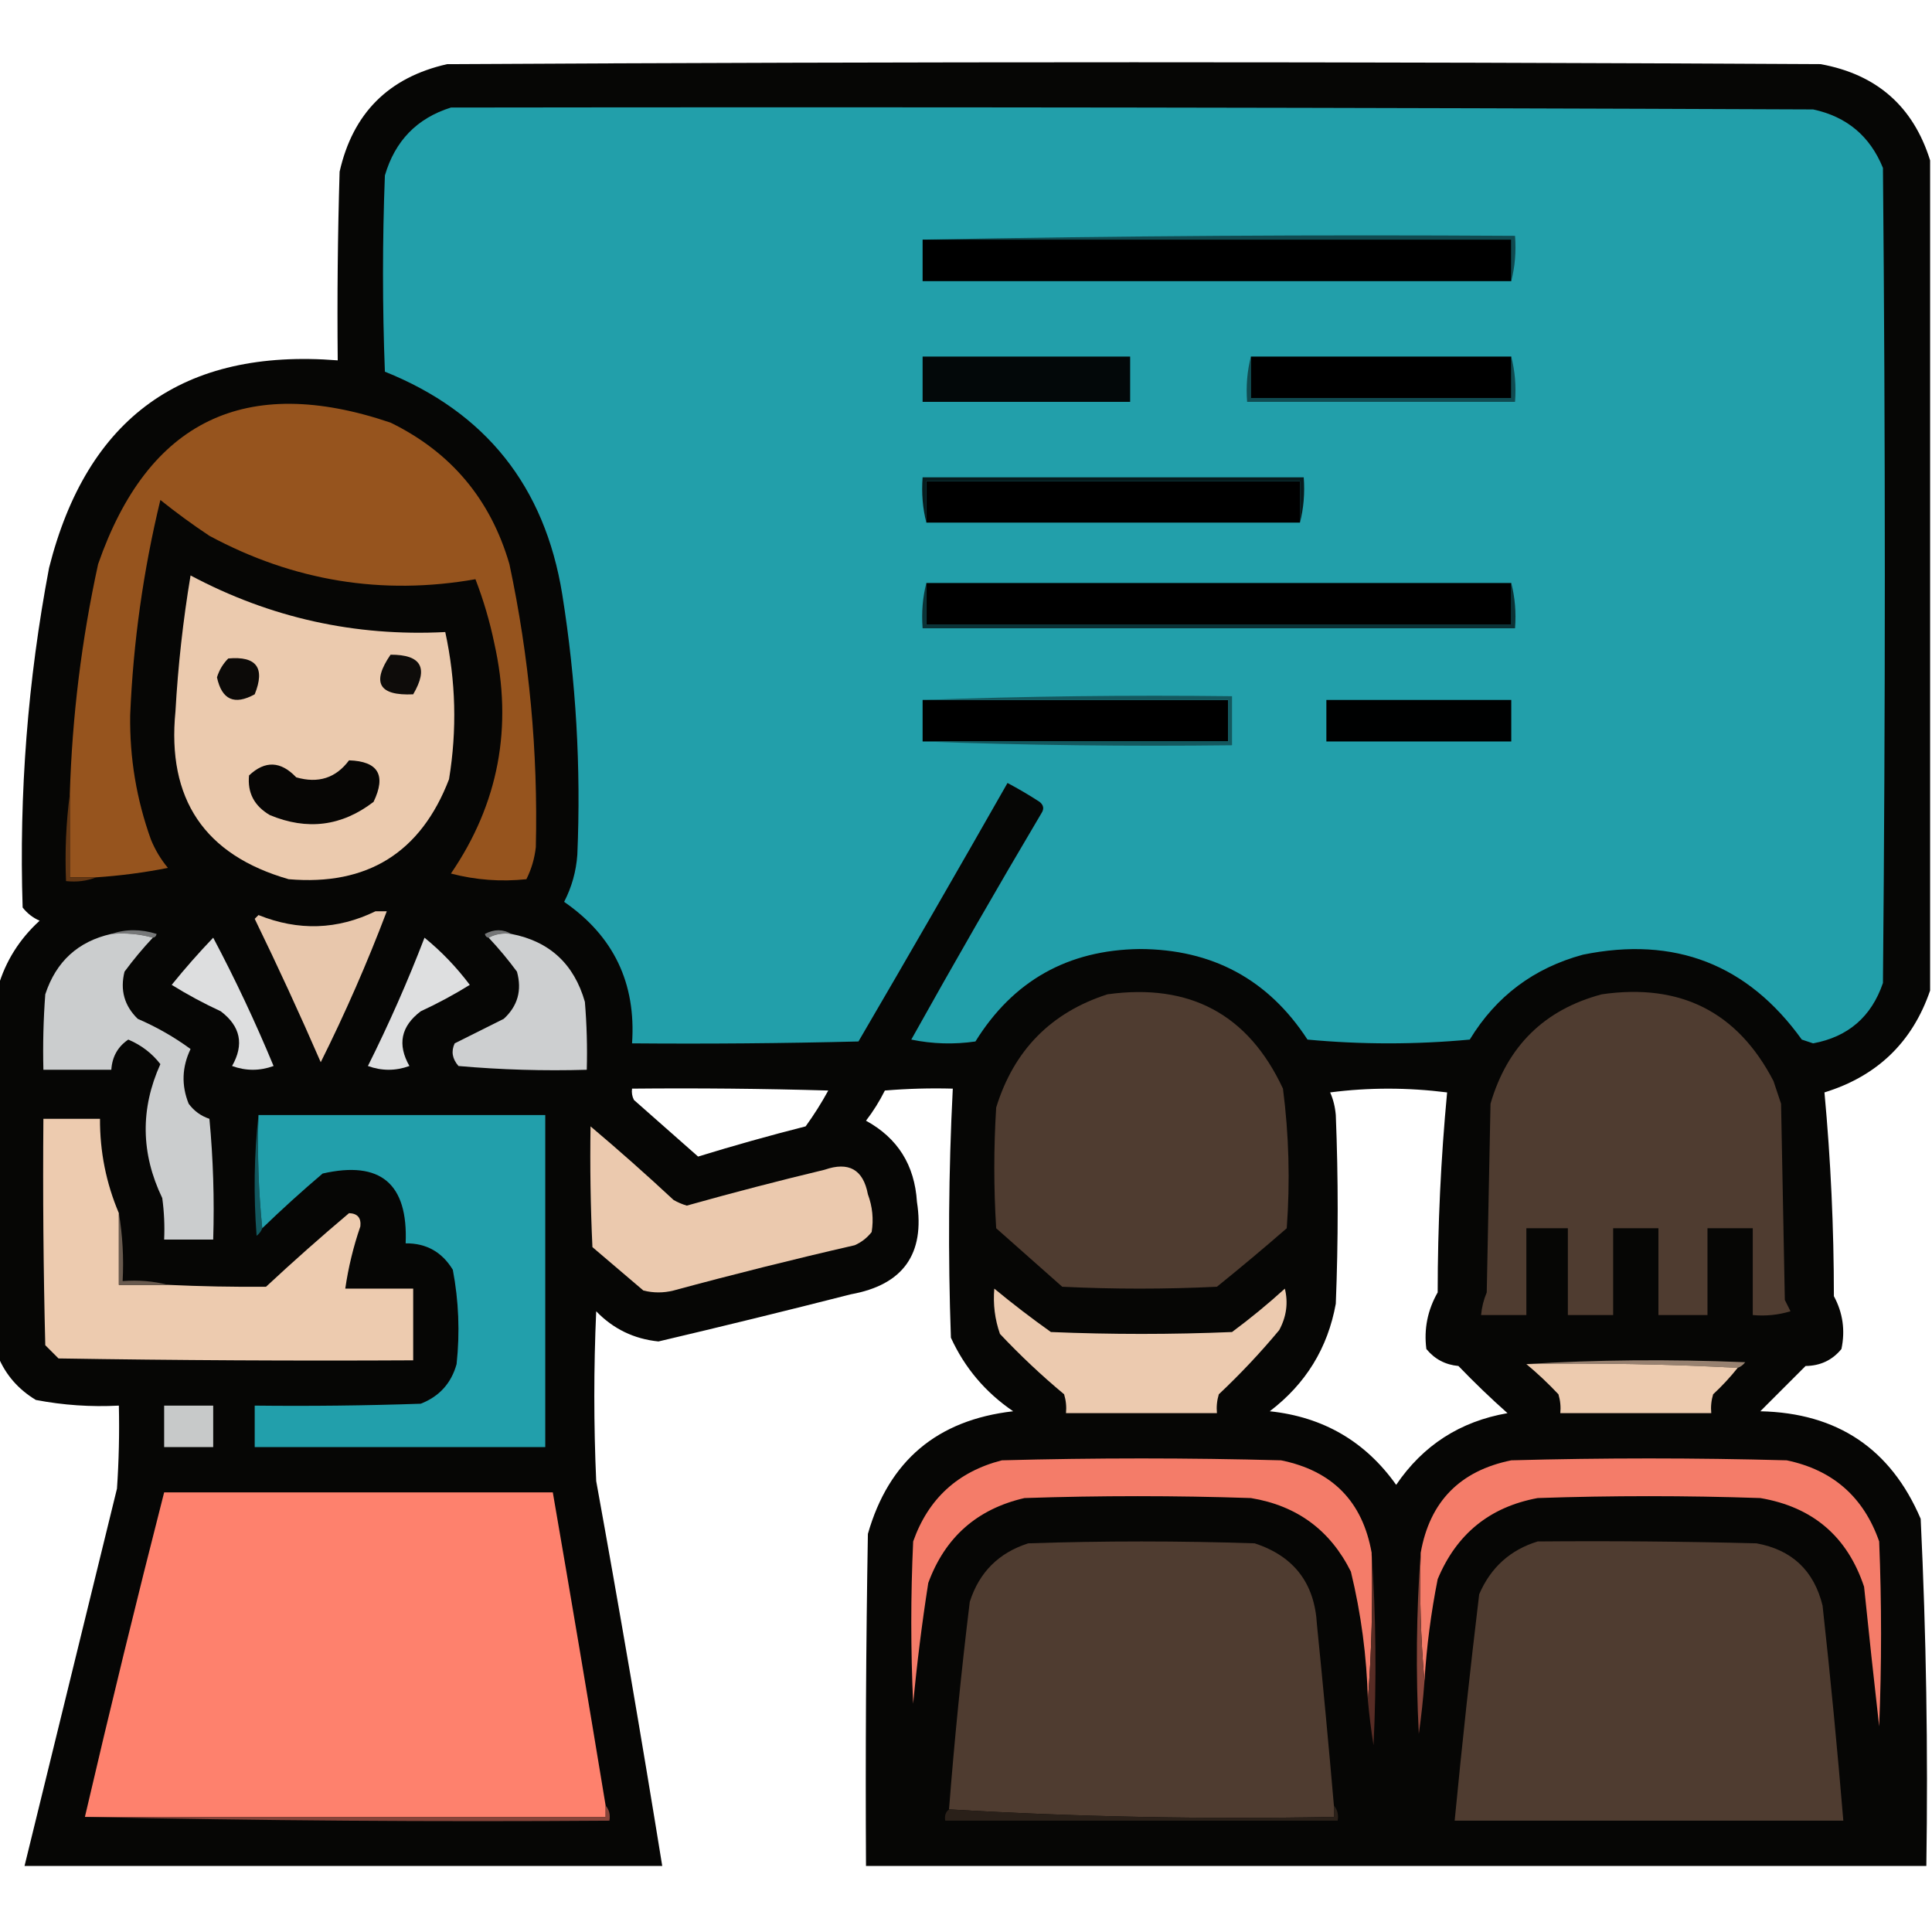 <svg xmlns="http://www.w3.org/2000/svg" xmlns:xlink="http://www.w3.org/1999/xlink" width="512px" height="512px" style="shape-rendering:geometricPrecision; text-rendering:geometricPrecision; image-rendering:optimizeQuality; fill-rule:evenodd; clip-rule:evenodd"><g><path style="opacity:0.978" fill="#020201" d="M 511.5,42.5 C 511.5,115.833 511.5,189.167 511.5,262.5C 506.815,276.183 497.481,285.183 483.5,289.5C 485.162,307.426 485.995,325.426 486,343.5C 488.374,347.894 489.041,352.56 488,357.5C 485.588,360.455 482.421,361.955 478.5,362C 474.5,366 470.5,370 466.5,374C 486.906,374.437 501.073,383.937 509,402.5C 510.469,433.117 510.969,463.784 510.5,494.5C 416.833,494.5 323.167,494.5 229.5,494.5C 229.333,465.165 229.5,435.831 230,406.5C 235.526,387.136 248.359,376.303 268.5,374C 261.154,368.994 255.654,362.494 252,354.5C 251.21,332.476 251.377,310.476 252.5,288.5C 246.491,288.334 240.491,288.501 234.5,289C 233.084,291.835 231.417,294.502 229.5,297C 237.89,301.591 242.39,308.758 243,318.5C 245.162,332.334 239.329,340.5 225.5,343C 208.526,347.327 191.526,351.493 174.5,355.5C 168.014,354.84 162.514,352.174 158,347.5C 157.333,362.5 157.333,377.5 158,392.5C 164.16,426.459 169.993,460.459 175.5,494.5C 119.167,494.5 62.833,494.5 6.5,494.5C 14.663,461.181 22.83,427.847 31,394.5C 31.5,387.174 31.666,379.841 31.5,372.5C 24.079,372.891 16.746,372.391 9.5,371C 4.839,368.182 1.505,364.349 -0.5,359.5C -0.5,326.833 -0.5,294.167 -0.5,261.5C 1.49,254.703 5.157,248.869 10.5,244C 8.714,243.215 7.214,242.049 6,240.5C 5.025,210.252 7.358,180.252 13,150.5C 23.068,110.587 48.568,92.254 89.5,95.5C 89.333,78.83 89.5,62.163 90,45.5C 93.5,30 103,20.5 118.5,17C 239.833,16.333 361.167,16.333 482.5,17C 497.376,19.717 507.043,28.217 511.5,42.5 Z M 167.5,288.5 C 184.837,288.333 202.17,288.5 219.5,289C 217.698,292.3 215.698,295.467 213.5,298.5C 203.911,300.938 194.411,303.605 185,306.5C 179.333,301.5 173.667,296.5 168,291.5C 167.517,290.552 167.351,289.552 167.5,288.5 Z M 352.5,289.5 C 362.674,288.177 373.007,288.177 383.5,289.5C 381.842,307.092 381.009,324.759 381,342.5C 378.32,347.196 377.32,352.196 378,357.5C 380.194,360.181 383.027,361.681 386.5,362C 390.708,366.376 395.041,370.543 399.5,374.5C 386.943,376.69 377.109,383.023 370,393.5C 361.831,381.994 350.664,375.494 336.5,374C 346.047,366.732 351.88,357.232 354,345.5C 354.667,328.833 354.667,312.167 354,295.5C 353.809,293.292 353.309,291.292 352.5,289.5 Z"></path></g><g><path style="opacity:1" fill="#229faa" d="M 119.5,28.5 C 239.834,28.333 360.167,28.5 480.5,29C 489.404,30.904 495.571,36.071 499,44.5C 499.667,116.5 499.667,188.5 499,260.5C 495.952,269.441 489.785,274.774 480.5,276.5C 479.5,276.167 478.5,275.833 477.5,275.5C 463.144,255.542 443.811,248.042 419.5,253C 406.477,256.53 396.477,264.03 389.5,275.5C 375.167,276.833 360.833,276.833 346.5,275.5C 336.103,259.547 321.27,251.547 302,251.5C 282.98,251.757 268.48,259.924 258.5,276C 252.804,276.83 247.137,276.663 241.5,275.5C 252.747,255.337 264.247,235.337 276,215.5C 276.749,214.365 276.583,213.365 275.5,212.5C 272.749,210.707 269.916,209.041 267,207.5C 253.96,230.415 240.793,253.248 227.5,276C 207.503,276.5 187.503,276.667 167.5,276.5C 168.602,260.538 162.602,248.038 149.5,239C 151.516,235.105 152.683,230.939 153,226.5C 153.987,203.372 152.654,180.372 149,157.5C 144.366,128.883 128.699,109.217 102,98.5C 101.333,81.167 101.333,63.833 102,46.5C 104.683,37.318 110.517,31.318 119.5,28.5 Z"></path></g><g><path style="opacity:1" fill="#104a50" d="M 244.5,63.5 C 296.664,62.501 348.997,62.168 401.5,62.5C 401.817,66.702 401.483,70.702 400.5,74.5C 400.5,70.833 400.5,67.167 400.5,63.5C 348.5,63.5 296.5,63.5 244.5,63.5 Z"></path></g><g><path style="opacity:1" fill="#000000" d="M 244.5,63.5 C 296.5,63.5 348.5,63.5 400.5,63.5C 400.5,67.167 400.5,70.833 400.5,74.5C 348.5,74.5 296.5,74.5 244.5,74.5C 244.5,70.833 244.5,67.167 244.5,63.5 Z"></path></g><g><path style="opacity:1" fill="#030809" d="M 244.5,94.5 C 262.833,94.5 281.167,94.5 299.5,94.5C 299.5,98.5 299.5,102.5 299.5,106.5C 281.167,106.5 262.833,106.5 244.5,106.5C 244.5,102.5 244.5,98.5 244.5,94.5 Z"></path></g><g><path style="opacity:1" fill="#104b51" d="M 331.5,94.5 C 331.5,98.167 331.5,101.833 331.5,105.5C 354.5,105.5 377.5,105.5 400.5,105.5C 400.5,101.833 400.5,98.167 400.5,94.5C 401.483,98.298 401.817,102.298 401.5,106.5C 377.833,106.5 354.167,106.5 330.5,106.5C 330.183,102.298 330.517,98.298 331.5,94.5 Z"></path></g><g><path style="opacity:1" fill="#000000" d="M 331.5,94.5 C 354.5,94.5 377.5,94.5 400.5,94.5C 400.5,98.167 400.5,101.833 400.5,105.5C 377.5,105.5 354.5,105.5 331.5,105.5C 331.5,101.833 331.5,98.167 331.5,94.5 Z"></path></g><g><path style="opacity:1" fill="#96541e" d="M 25.5,232.5 C 23.167,232.5 20.833,232.5 18.5,232.5C 18.5,225.167 18.5,217.833 18.5,210.5C 19.112,189.938 21.612,169.605 26,149.5C 39.23,111.47 65.063,98.971 103.5,112C 119.504,119.82 130.004,132.32 135,149.5C 140.266,174.226 142.599,199.226 142,224.5C 141.668,227.506 140.834,230.34 139.5,233C 132.746,233.715 126.079,233.215 119.5,231.5C 132.144,212.987 135.978,192.654 131,170.5C 129.798,164.691 128.131,159.024 126,153.5C 101.309,157.833 77.809,154 55.5,142C 51.026,139.027 46.693,135.86 42.5,132.5C 37.967,151.234 35.3,170.234 34.5,189.5C 34.332,200.829 36.166,211.829 40,222.5C 41.123,225.249 42.623,227.749 44.5,230C 38.215,231.244 31.882,232.077 25.5,232.5 Z"></path></g><g><path style="opacity:1" fill="#071c1e" d="M 344.5,138.5 C 344.5,134.833 344.5,131.167 344.5,127.5C 311.5,127.5 278.5,127.5 245.5,127.5C 245.5,131.167 245.5,134.833 245.5,138.5C 244.517,134.702 244.183,130.702 244.5,126.5C 278.167,126.5 311.833,126.5 345.5,126.5C 345.817,130.702 345.483,134.702 344.5,138.5 Z"></path></g><g><path style="opacity:1" fill="#000000" d="M 344.5,138.5 C 311.5,138.5 278.5,138.5 245.5,138.5C 245.5,134.833 245.5,131.167 245.5,127.5C 278.5,127.5 311.5,127.5 344.5,127.5C 344.5,131.167 344.5,134.833 344.5,138.5 Z"></path></g><g><path style="opacity:1" fill="#ebcaae" d="M 50.5,152.5 C 71.576,163.726 94.076,168.726 118,167.5C 120.807,180.442 121.14,193.442 119,206.5C 111.53,225.954 97.364,234.787 76.5,233C 54.203,226.598 44.203,211.765 46.5,188.5C 47.178,176.424 48.511,164.424 50.5,152.5 Z"></path></g><g><path style="opacity:1" fill="#0b3236" d="M 245.5,154.5 C 245.5,158.167 245.5,161.833 245.5,165.5C 297.167,165.5 348.833,165.5 400.5,165.5C 400.5,161.833 400.5,158.167 400.5,154.5C 401.483,158.298 401.817,162.298 401.5,166.5C 349.167,166.5 296.833,166.5 244.5,166.5C 244.183,162.298 244.517,158.298 245.5,154.5 Z"></path></g><g><path style="opacity:1" fill="#000000" d="M 245.5,154.5 C 297.167,154.5 348.833,154.5 400.5,154.5C 400.5,158.167 400.5,161.833 400.5,165.5C 348.833,165.5 297.167,165.5 245.5,165.5C 245.5,161.833 245.5,158.167 245.5,154.5 Z"></path></g><g><path style="opacity:1" fill="#0c0a08" d="M 60.5,174.5 C 67.993,173.829 70.326,176.995 67.5,184C 62.117,186.961 58.784,185.461 57.5,179.5C 58.092,177.577 59.092,175.911 60.5,174.5 Z"></path></g><g><path style="opacity:1" fill="#0e0c0a" d="M 103.5,173.5 C 111.619,173.469 113.619,176.969 109.5,184C 100.412,184.426 98.412,180.926 103.5,173.5 Z"></path></g><g><path style="opacity:1" fill="#000000" d="M 244.5,185.5 C 271.5,185.5 298.5,185.5 325.5,185.5C 325.5,189.167 325.5,192.833 325.5,196.5C 298.5,196.5 271.5,196.5 244.5,196.5C 244.5,192.833 244.5,189.167 244.5,185.5 Z"></path></g><g><path style="opacity:1" fill="#000101" d="M 351.5,185.5 C 367.833,185.5 384.167,185.5 400.5,185.5C 400.5,189.167 400.5,192.833 400.5,196.5C 384.167,196.5 367.833,196.5 351.5,196.5C 351.5,192.833 351.5,189.167 351.5,185.5 Z"></path></g><g><path style="opacity:1" fill="#13585e" d="M 244.5,185.5 C 271.662,184.502 298.995,184.169 326.5,184.5C 326.5,188.833 326.5,193.167 326.5,197.5C 298.995,197.831 271.662,197.498 244.5,196.5C 271.5,196.5 298.5,196.5 325.5,196.5C 325.5,192.833 325.5,189.167 325.5,185.5C 298.5,185.5 271.5,185.5 244.5,185.5 Z"></path></g><g><path style="opacity:1" fill="#070605" d="M 92.5,201.5 C 100.233,201.751 102.4,205.417 99,212.5C 90.579,218.968 81.413,220.135 71.5,216C 67.376,213.58 65.543,210.08 66,205.5C 70.237,201.503 74.403,201.67 78.5,206C 84.345,207.689 89.012,206.189 92.5,201.5 Z"></path></g><g><path style="opacity:1" fill="#613614" d="M 18.5,210.5 C 18.5,217.833 18.5,225.167 18.5,232.5C 20.833,232.5 23.167,232.5 25.5,232.5C 23.052,233.473 20.385,233.806 17.5,233.5C 17.175,225.648 17.508,217.982 18.5,210.5 Z"></path></g><g><path style="opacity:1" fill="#e8c7ac" d="M 99.5,241.5 C 100.5,241.5 101.5,241.5 102.5,241.5C 97.356,255.087 91.522,268.42 85,281.5C 79.44,268.714 73.607,256.047 67.5,243.5C 67.833,243.167 68.167,242.833 68.5,242.5C 79.08,246.753 89.414,246.419 99.5,241.5 Z"></path></g><g><path style="opacity:1" fill="#777879" d="M 29.5,247.5 C 33.351,246.191 37.351,246.191 41.5,247.5C 41.376,248.107 41.043,248.44 40.5,248.5C 37.038,247.518 33.371,247.185 29.5,247.5 Z"></path></g><g><path style="opacity:1" fill="#757677" d="M 135.5,247.5 C 133.265,247.205 131.265,247.539 129.5,248.5C 128.957,248.44 128.624,248.107 128.5,247.5C 130.973,246.203 133.307,246.203 135.5,247.5 Z"></path></g><g><path style="opacity:1" fill="#cbcdce" d="M 29.5,247.5 C 33.371,247.185 37.038,247.518 40.5,248.5C 37.835,251.335 35.335,254.335 33,257.5C 31.787,262.382 32.954,266.548 36.5,270C 41.521,272.173 46.188,274.84 50.5,278C 48.209,282.803 48.042,287.636 50,292.5C 51.413,294.414 53.247,295.747 55.5,296.5C 56.499,307.146 56.832,317.813 56.5,328.5C 52.167,328.5 47.833,328.5 43.5,328.5C 43.665,324.818 43.499,321.152 43,317.5C 37.321,305.69 37.154,293.856 42.5,282C 40.285,279.129 37.451,276.963 34,275.5C 31.23,277.365 29.73,280.032 29.5,283.5C 23.5,283.5 17.5,283.5 11.5,283.5C 11.334,276.825 11.5,270.158 12,263.5C 14.855,254.808 20.688,249.475 29.5,247.5 Z"></path></g><g><path style="opacity:1" fill="#cdcfd0" d="M 135.5,247.5 C 145.625,249.455 152.125,255.455 155,265.5C 155.499,271.491 155.666,277.491 155.5,283.5C 144.147,283.832 132.814,283.499 121.5,282.5C 119.844,280.588 119.511,278.588 120.5,276.5C 124.833,274.333 129.167,272.167 133.5,270C 137.203,266.604 138.369,262.437 137,257.5C 134.665,254.335 132.165,251.335 129.5,248.5C 131.265,247.539 133.265,247.205 135.5,247.5 Z"></path></g><g><path style="opacity:1" fill="#dddedf" d="M 56.5,248.5 C 62.331,259.501 67.665,270.834 72.5,282.5C 68.833,283.833 65.167,283.833 61.5,282.5C 64.745,276.803 63.745,271.97 58.5,268C 54.007,265.921 49.674,263.588 45.5,261C 49.003,256.665 52.67,252.499 56.5,248.5 Z"></path></g><g><path style="opacity:1" fill="#dedfe0" d="M 112.5,248.5 C 116.948,252.117 120.948,256.284 124.5,261C 120.326,263.588 115.993,265.921 111.5,268C 106.255,271.97 105.255,276.803 108.5,282.5C 104.833,283.833 101.167,283.833 97.5,282.5C 103.062,271.38 108.062,260.047 112.5,248.5 Z"></path></g><g><path style="opacity:1" fill="#4f3c30" d="M 293.5,263.5 C 315.331,260.493 330.831,268.826 340,288.5C 341.584,300.776 341.917,313.109 341,325.5C 334.926,330.786 328.759,335.952 322.5,341C 308.833,341.667 295.167,341.667 281.5,341C 275.667,335.833 269.833,330.667 264,325.5C 263.333,314.833 263.333,304.167 264,293.5C 268.692,278.309 278.526,268.309 293.5,263.5 Z"></path></g><g><path style="opacity:1" fill="#4f3c30" d="M 424.5,263.5 C 445.327,260.495 460.493,268.162 470,286.5C 470.667,288.5 471.333,290.5 472,292.5C 472.333,309.833 472.667,327.167 473,344.5C 473.5,345.5 474,346.5 474.5,347.5C 471.232,348.487 467.898,348.82 464.5,348.5C 464.5,340.833 464.5,333.167 464.5,325.5C 460.5,325.5 456.5,325.5 452.5,325.5C 452.5,333.167 452.5,340.833 452.5,348.5C 448.167,348.5 443.833,348.5 439.5,348.5C 439.5,340.833 439.5,333.167 439.5,325.5C 435.5,325.5 431.5,325.5 427.5,325.5C 427.5,333.167 427.5,340.833 427.5,348.5C 423.5,348.5 419.5,348.5 415.5,348.5C 415.5,340.833 415.5,333.167 415.5,325.5C 411.833,325.5 408.167,325.5 404.5,325.5C 404.5,333.167 404.5,340.833 404.5,348.5C 400.5,348.5 396.5,348.5 392.5,348.5C 392.687,346.436 393.187,344.436 394,342.5C 394.333,325.833 394.667,309.167 395,292.5C 399.456,277.21 409.289,267.543 424.5,263.5 Z"></path></g><g><path style="opacity:1" fill="#12585f" d="M 68.5,295.5 C 68.173,305.681 68.506,315.681 69.5,325.5C 69.217,326.289 68.717,326.956 68,327.5C 67.174,316.659 67.341,305.992 68.5,295.5 Z"></path></g><g><path style="opacity:1" fill="#229fab" d="M 68.5,295.5 C 93.833,295.5 119.167,295.5 144.5,295.5C 144.5,324.833 144.5,354.167 144.5,383.5C 118.833,383.5 93.167,383.5 67.5,383.5C 67.5,379.833 67.5,376.167 67.5,372.5C 82.171,372.667 96.837,372.5 111.5,372C 116.428,370.073 119.594,366.573 121,361.5C 121.905,353.089 121.572,344.755 120,336.5C 117.125,331.778 112.958,329.445 107.5,329.5C 108.172,313.666 100.839,307.499 85.5,311C 79.997,315.671 74.664,320.504 69.5,325.5C 68.506,315.681 68.173,305.681 68.5,295.5 Z"></path></g><g><path style="opacity:1" fill="#edcbaf" d="M 31.5,321.5 C 31.5,327.833 31.5,334.167 31.5,340.5C 35.833,340.5 40.167,340.5 44.5,340.5C 53.174,340.906 61.841,341.073 70.5,341C 77.712,334.284 85.045,327.784 92.5,321.5C 94.739,321.574 95.739,322.741 95.5,325C 93.644,330.395 92.311,335.895 91.5,341.5C 97.5,341.5 103.5,341.5 109.5,341.5C 109.5,347.833 109.5,354.167 109.5,360.5C 78.165,360.667 46.832,360.5 15.5,360C 14.333,358.833 13.167,357.667 12,356.5C 11.5,336.503 11.333,316.503 11.5,296.5C 16.5,296.5 21.5,296.5 26.5,296.5C 26.461,305.21 28.128,313.543 31.5,321.5 Z"></path></g><g><path style="opacity:1" fill="#ebc9ae" d="M 156.5,298.5 C 163.962,304.792 171.295,311.292 178.5,318C 179.609,318.638 180.775,319.138 182,319.5C 194.102,316.099 206.269,312.933 218.5,310C 224.927,307.762 228.761,309.928 230,316.5C 231.213,319.768 231.546,323.101 231,326.5C 229.786,328.049 228.286,329.215 226.5,330C 210.404,333.691 194.404,337.691 178.5,342C 175.833,342.667 173.167,342.667 170.5,342C 166,338.167 161.5,334.333 157,330.5C 156.5,319.839 156.333,309.172 156.5,298.5 Z"></path></g><g><path style="opacity:1" fill="#695a4e" d="M 31.5,321.5 C 32.49,327.31 32.823,333.31 32.5,339.5C 36.702,339.183 40.702,339.517 44.5,340.5C 40.167,340.5 35.833,340.5 31.5,340.5C 31.5,334.167 31.5,327.833 31.5,321.5 Z"></path></g><g><path style="opacity:1" fill="#eccaaf" d="M 263.5,341.5 C 268.339,345.501 273.339,349.334 278.5,353C 294.5,353.667 310.5,353.667 326.5,353C 331.351,349.406 336.017,345.572 340.5,341.5C 341.427,345.269 340.927,348.936 339,352.5C 334.033,358.469 328.699,364.135 323,369.5C 322.506,371.134 322.34,372.801 322.5,374.5C 309.167,374.5 295.833,374.5 282.5,374.5C 282.66,372.801 282.494,371.134 282,369.5C 276.031,364.533 270.365,359.199 265,353.5C 263.646,349.637 263.146,345.637 263.5,341.5 Z"></path></g><g><path style="opacity:1" fill="#978170" d="M 460.5,362.5 C 442.007,361.503 423.341,361.17 404.5,361.5C 423.093,360.34 442.426,360.174 462.5,361C 461.956,361.717 461.289,362.217 460.5,362.5 Z"></path></g><g><path style="opacity:1" fill="#edcbaf" d="M 404.5,361.5 C 423.341,361.17 442.007,361.503 460.5,362.5C 458.539,364.963 456.372,367.297 454,369.5C 453.506,371.134 453.34,372.801 453.5,374.5C 440.167,374.5 426.833,374.5 413.5,374.5C 413.66,372.801 413.494,371.134 413,369.5C 410.271,366.601 407.438,363.934 404.5,361.5 Z"></path></g><g><path style="opacity:1" fill="#c7c9c9" d="M 43.5,372.5 C 47.833,372.5 52.167,372.5 56.5,372.5C 56.5,376.167 56.5,379.833 56.5,383.5C 52.167,383.5 47.833,383.5 43.5,383.5C 43.5,379.833 43.5,376.167 43.5,372.5 Z"></path></g><g><path style="opacity:1" fill="#f47c69" d="M 363.5,411.5 C 363.829,424.677 363.495,437.677 362.5,450.5C 362.208,438.981 360.708,427.648 358,416.5C 352.525,405.506 343.692,399.006 331.5,397C 311.5,396.333 291.5,396.333 271.5,397C 258.941,399.892 250.441,407.392 246,419.5C 244.337,430.123 243.004,440.79 242,451.5C 241.333,437.167 241.333,422.833 242,408.5C 246.009,397.158 253.842,389.991 265.5,387C 290.167,386.333 314.833,386.333 339.5,387C 353.102,389.768 361.102,397.934 363.5,411.5 Z"></path></g><g><path style="opacity:1" fill="#f47c69" d="M 377.5,445.5 C 376.505,434.346 376.172,423.012 376.5,411.5C 378.898,397.934 386.898,389.768 400.5,387C 424.833,386.333 449.167,386.333 473.5,387C 485.72,389.554 493.887,396.721 498,408.5C 498.667,424.833 498.667,441.167 498,457.5C 496.601,445.178 495.268,432.845 494,420.5C 489.569,407.191 480.403,399.358 466.5,397C 446.833,396.333 427.167,396.333 407.5,397C 394.812,399.349 385.979,406.516 381,418.5C 379.227,427.412 378.06,436.412 377.5,445.5 Z"></path></g><g><path style="opacity:1" fill="#fe816d" d="M 160.5,478.5 C 160.5,479.5 160.5,480.5 160.5,481.5C 114.5,481.5 68.5,481.5 22.5,481.5C 29.186,452.756 36.186,424.089 43.5,395.5C 77.833,395.5 112.167,395.5 146.5,395.5C 151.276,423.157 155.943,450.824 160.5,478.5 Z"></path></g><g><path style="opacity:1" fill="#4f3c30" d="M 353.5,478.5 C 353.5,479.5 353.5,480.5 353.5,481.5C 319.15,482.16 285.15,481.493 251.5,479.5C 252.93,461.133 254.763,442.8 257,424.5C 259.5,416.667 264.667,411.5 272.5,409C 292.5,408.333 312.5,408.333 332.5,409C 342.899,412.4 348.399,419.567 349,430.5C 350.611,446.499 352.111,462.499 353.5,478.5 Z"></path></g><g><path style="opacity:1" fill="#4f3c30" d="M 407.5,408.5 C 426.836,408.333 446.17,408.5 465.5,409C 474.886,410.719 480.719,416.219 483,425.5C 485.091,444.482 486.924,463.482 488.5,482.5C 454.167,482.5 419.833,482.5 385.5,482.5C 387.432,462.477 389.599,442.477 392,422.5C 395.049,415.407 400.215,410.74 407.5,408.5 Z"></path></g><g><path style="opacity:1" fill="#572c25" d="M 363.5,411.5 C 364.662,428.328 364.828,445.328 364,462.5C 363.358,458.509 362.858,454.509 362.5,450.5C 363.495,437.677 363.829,424.677 363.5,411.5 Z"></path></g><g><path style="opacity:1" fill="#88453a" d="M 376.5,411.5 C 376.172,423.012 376.505,434.346 377.5,445.5C 377.165,450.177 376.665,454.844 376,459.5C 375.172,443.328 375.339,427.328 376.5,411.5 Z"></path></g><g><path style="opacity:1" fill="#87443a" d="M 160.5,478.5 C 161.434,479.568 161.768,480.901 161.5,482.5C 114.997,482.832 68.664,482.499 22.5,481.5C 68.5,481.5 114.5,481.5 160.5,481.5C 160.5,480.5 160.5,479.5 160.5,478.5 Z"></path></g><g><path style="opacity:1" fill="#2a2019" d="M 353.5,478.5 C 354.434,479.568 354.768,480.901 354.5,482.5C 319.833,482.5 285.167,482.5 250.5,482.5C 250.263,481.209 250.596,480.209 251.5,479.5C 285.15,481.493 319.15,482.16 353.5,481.5C 353.5,480.5 353.5,479.5 353.5,478.5 Z"></path></g></svg>